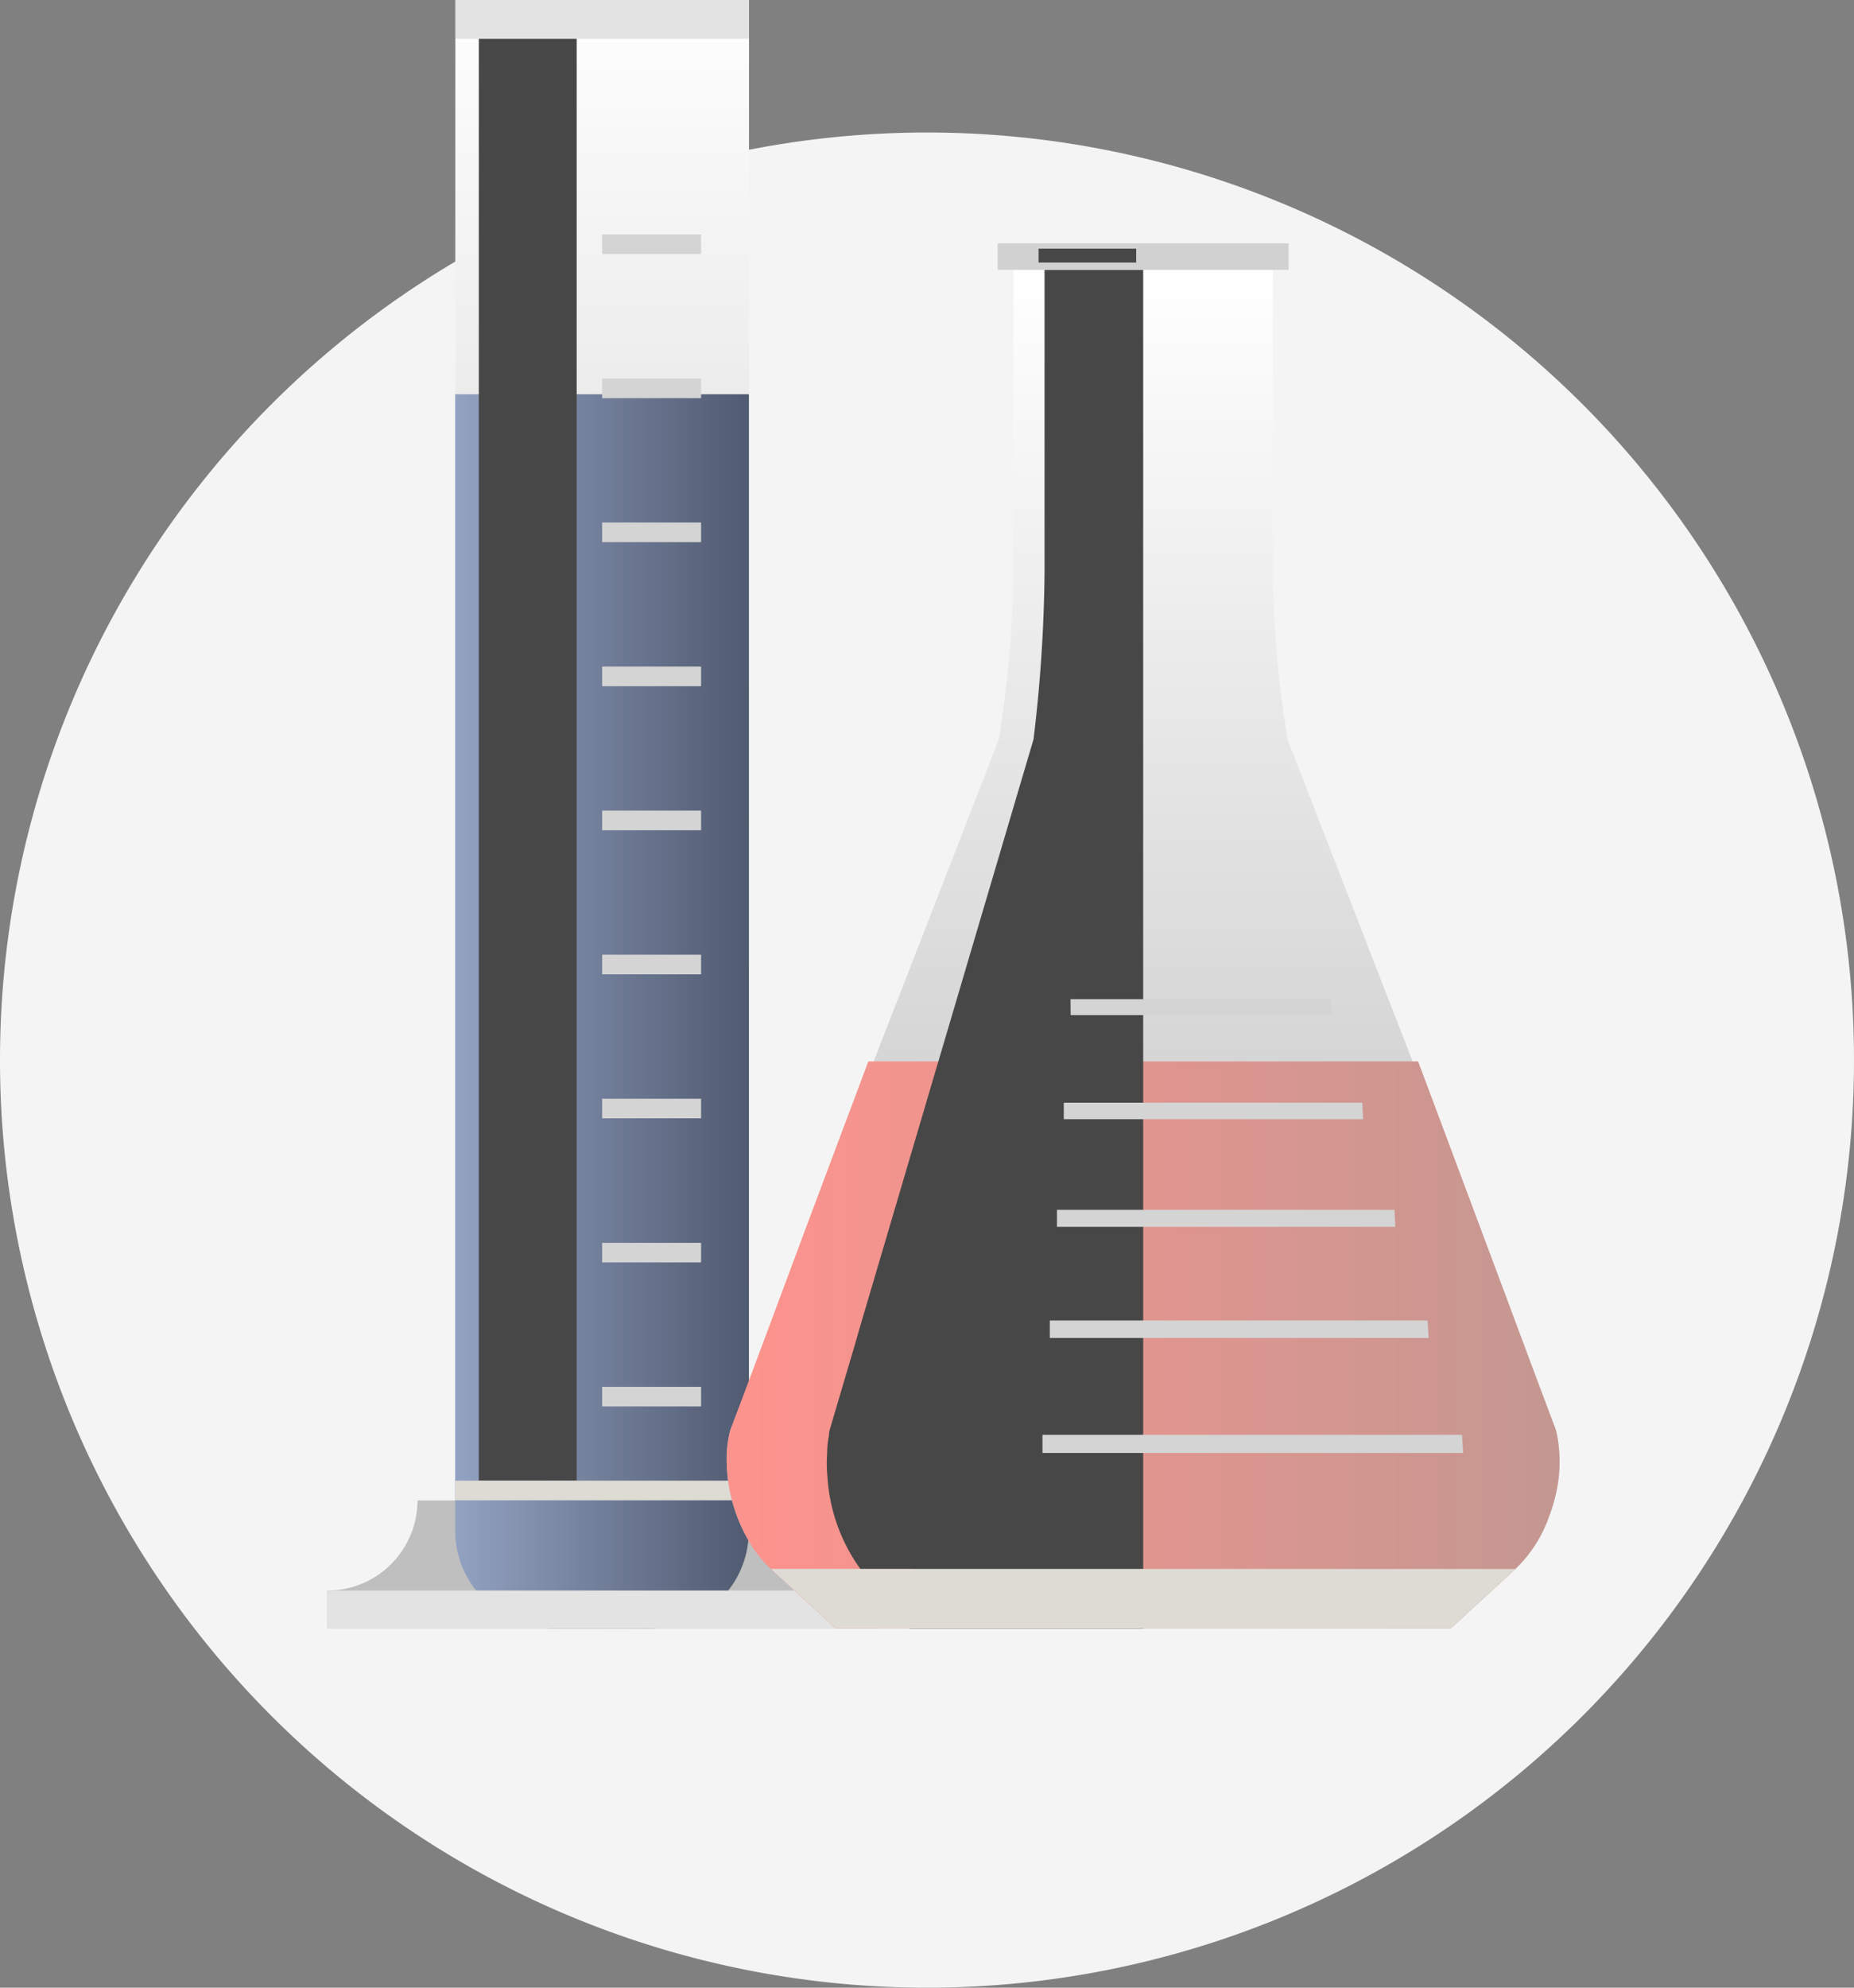 <svg xmlns="http://www.w3.org/2000/svg" xmlns:xlink="http://www.w3.org/1999/xlink" width="84.178" height="90.192" viewBox="0 0 84.178 90.192">
  <rect x="0" y="0" width="84.178" height="90.192" fill="#808080" stroke="none"/>
  <defs>
    <linearGradient id="linear-gradient" x1="0.5" x2="0.5" y2="1" gradientUnits="objectBoundingBox">
      <stop offset="0" stop-color="#fff"/>
      <stop offset="1" stop-color="#b9b8b8"/>
    </linearGradient>
    <linearGradient id="linear-gradient-2" y1="0.5" x2="1" y2="0.5" gradientUnits="objectBoundingBox">
      <stop offset="0" stop-color="#93a2c2"/>
      <stop offset="1" stop-color="#505a70"/>
    </linearGradient>
    <linearGradient id="linear-gradient-4" y1="0.5" x2="1" y2="0.5" gradientUnits="objectBoundingBox">
      <stop offset="0" stop-color="#fe938d"/>
      <stop offset="1" stop-color="#c49791"/>
    </linearGradient>
  </defs>
  <g id="Group_5907" data-name="Group 5907" transform="translate(-781.144 -1660.978)">
    <g id="Group_3791" data-name="Group 3791" transform="translate(359 705)">
      <path id="Path_8127" data-name="Path 8127" d="M42.089,0A42.089,42.089,0,1,1,0,42.089,42.089,42.089,0,0,1,42.089,0Z" transform="translate(422.144 961.991)" fill="#f4f4f4"/>
    </g>
    <g id="Group_4314" data-name="Group 4314" transform="translate(1088.874 -28.375)">
      <g id="Group_4306" data-name="Group 4306" transform="translate(-292.874 1689.353)">
        <path id="Path_8788" data-name="Path 8788" d="M-272.9,2289.944v1.715h-24.97v-1.715a4.082,4.082,0,0,0,3.846-2.692.051.051,0,0,0,.019-.039c.03-.088.059-.176.079-.263a4.081,4.081,0,0,0,.145-.843,1.92,1.92,0,0,0,.011-.252H-277a4.025,4.025,0,0,0,1.453,3.11,3.788,3.788,0,0,0,.94.61A4.136,4.136,0,0,0-272.9,2289.944Z" transform="translate(297.874 -2217.773)" fill="#bfbfbf"/>
        <rect id="Rectangle_1966" data-name="Rectangle 1966" width="13.335" height="68.076" transform="translate(5.816)" fill="url(#linear-gradient)"/>
        <path id="Path_8789" data-name="Path 8789" d="M-234.272,1851.863v51.549a1.568,1.568,0,0,1-.011.222,4.221,4.221,0,0,1-.349,1.531,3.984,3.984,0,0,1-.581.978c0,.01-.009.02-.019.03a3.62,3.62,0,0,1-.534.561,4.382,4.382,0,0,1-2.946,1.124h-4.447a4.4,4.4,0,0,1-3.5-1.715,4.364,4.364,0,0,1-.951-2.732v-51.549Z" transform="translate(253.419 -1833.974)" fill="url(#linear-gradient-2)"/>
        <rect id="Rectangle_1967" data-name="Rectangle 1967" width="4.443" height="66.295" transform="translate(6.884 0.89)" fill="#474747" style="mix-blend-mode: screen;isolation: isolate"/>
        <rect id="Rectangle_1968" data-name="Rectangle 1968" width="13.335" height="0.891" transform="translate(5.816 67.185)" fill="#dedbd5" style="mix-blend-mode: multiply;isolation: isolate"/>
        <rect id="Rectangle_1969" data-name="Rectangle 1969" width="24.97" height="1.715" transform="translate(0 72.17)" fill="#e3e3e3" style="mix-blend-mode: multiply;isolation: isolate"/>
        <rect id="Rectangle_1970" data-name="Rectangle 1970" width="13.335" height="1.762" transform="translate(5.816 0)" fill="#e3e3e3" style="mix-blend-mode: multiply;isolation: isolate"/>
        <g id="Group_4305" data-name="Group 4305" transform="translate(12.483 10.638)">
          <g id="Group_4296" data-name="Group 4296" transform="translate(0 52.291)" style="mix-blend-mode: multiply;isolation: isolate">
            <rect id="Rectangle_1971" data-name="Rectangle 1971" width="4.493" height="0.888" fill="#d4d4d4"/>
          </g>
          <g id="Group_4297" data-name="Group 4297" transform="translate(0 45.756)" style="mix-blend-mode: multiply;isolation: isolate">
            <rect id="Rectangle_1972" data-name="Rectangle 1972" width="4.493" height="0.888" fill="#d4d4d4"/>
          </g>
          <g id="Group_4298" data-name="Group 4298" transform="translate(0 39.217)" style="mix-blend-mode: multiply;isolation: isolate">
            <rect id="Rectangle_1973" data-name="Rectangle 1973" width="4.493" height="0.888" fill="#d4d4d4"/>
          </g>
          <g id="Group_4299" data-name="Group 4299" transform="translate(0 32.681)" style="mix-blend-mode: multiply;isolation: isolate">
            <rect id="Rectangle_1974" data-name="Rectangle 1974" width="4.493" height="0.891" fill="#d4d4d4"/>
          </g>
          <g id="Group_4300" data-name="Group 4300" transform="translate(0 26.144)" style="mix-blend-mode: multiply;isolation: isolate">
            <rect id="Rectangle_1975" data-name="Rectangle 1975" width="4.493" height="0.891" fill="#d4d4d4"/>
          </g>
          <g id="Group_4301" data-name="Group 4301" transform="translate(0 19.608)" style="mix-blend-mode: multiply;isolation: isolate">
            <rect id="Rectangle_1976" data-name="Rectangle 1976" width="4.493" height="0.891" fill="#d4d4d4"/>
          </g>
          <g id="Group_4302" data-name="Group 4302" transform="translate(0 13.071)" style="mix-blend-mode: multiply;isolation: isolate">
            <rect id="Rectangle_1977" data-name="Rectangle 1977" width="4.493" height="0.891" fill="#d4d4d4"/>
          </g>
          <g id="Group_4303" data-name="Group 4303" transform="translate(0 6.537)" style="mix-blend-mode: multiply;isolation: isolate">
            <rect id="Rectangle_1978" data-name="Rectangle 1978" width="4.493" height="0.891" fill="#d4d4d4"/>
          </g>
          <g id="Group_4304" data-name="Group 4304" style="mix-blend-mode: multiply;isolation: isolate">
            <rect id="Rectangle_1979" data-name="Rectangle 1979" width="4.493" height="0.889" fill="#d4d4d4"/>
          </g>
        </g>
      </g>
      <g id="Group_4313" data-name="Group 4313" transform="translate(-274.738 1700.394)">
        <path id="Path_8790" data-name="Path 8790" d="M72.074,1858.861a7.239,7.239,0,0,1-.252.775,6.051,6.051,0,0,1-1.512,2.335l-1.316,1.211-1.531,1.4h-.011l-.076.078H39.45l-.834-.764-2.112-1.929a5.537,5.537,0,0,1-1.057-1.367,7.388,7.388,0,0,1-.94-3.9,5.158,5.158,0,0,1,.1-.774,2.586,2.586,0,0,1,.068-.281l1.511-3.9.311-.774,1.628-4.187.3-.775,2.752-7.073.668-1.726.475-1.21,4.544-11.686a53.083,53.083,0,0,0,.659-7.578V1803.02H59.293v13.729a51.588,51.588,0,0,0,.67,7.578l3.022,7.77,1.357,3.5.775,1.986.533,1.366.62,1.6.911,2.345,1.608,4.138,1.327,3.409,1.842,4.73.184.485c.029.1.048.192.067.29A6.507,6.507,0,0,1,72.074,1858.861Z" transform="translate(-34.499 -1801.821)" fill="url(#linear-gradient)"/>
        <path id="Path_8791" data-name="Path 8791" d="M72.074,2133.6a7.279,7.279,0,0,1-.252.775,6.056,6.056,0,0,1-1.512,2.335l-1.316,1.21-1.531,1.405h-.011l-.076.078H39.45l-.834-.765-2.112-1.929a5.545,5.545,0,0,1-1.057-1.367,7.386,7.386,0,0,1-.94-3.9,5.165,5.165,0,0,1,.1-.774,2.6,2.6,0,0,1,.068-.28l1.463-3.9.289-.774,1.561-4.187.29-.775,2.655-7.073h24.96l.378,1.007.911,2.432,1.608,4.3,1.327,3.545.011.039,1.831,4.894.184.485c.029.1.048.192.067.29A6.508,6.508,0,0,1,72.074,2133.6Z" transform="translate(-34.499 -2076.56)" fill="url(#linear-gradient-4)"/>
        <path id="Path_8792" data-name="Path 8792" d="M88.169,1803.02v61.645H77.559l-.629-.764-1.6-1.929a7.965,7.965,0,0,1-1.5-4.214,6.41,6.41,0,0,1-.01-1.048,3.979,3.979,0,0,1,.078-.774,1.314,1.314,0,0,1,.038-.281l1.154-3.9.222-.774,2.616-8.856.417-1.406v-.01l.523-1.763,4.322-14.622a67.458,67.458,0,0,0,.5-7.578V1803.02Z" transform="translate(-69.256 -1801.821)" fill="#474747" style="mix-blend-mode: screen;isolation: isolate"/>
        <path id="Path_8793" data-name="Path 8793" d="M85.643,2312.75l-1.317,1.211-1.531,1.4h-.011l-.077.078H54.783l-.834-.764-2.112-1.929Z" transform="translate(-49.832 -2252.599)" fill="#dedbd5" style="mix-blend-mode: multiply;isolation: isolate"/>
        <rect id="Rectangle_1980" data-name="Rectangle 1980" width="13.21" height="1.202" transform="translate(12.305 0)" fill="#d1d1d1"/>
        <rect id="Rectangle_1981" data-name="Rectangle 1981" width="4.433" height="0.63" transform="translate(14.162 0.242)" fill="#474747" style="mix-blend-mode: screen;isolation: isolate"/>
        <g id="Group_4312" data-name="Group 4312" transform="translate(14.337 34.297)">
          <g id="Group_4307" data-name="Group 4307" transform="translate(0 19.767)" style="mix-blend-mode: multiply;isolation: isolate">
            <path id="Path_8794" data-name="Path 8794" d="M177.565,2260.942h-19.1v-.824h19.049Z" transform="translate(-158.462 -2260.118)" fill="#d4d4d4"/>
          </g>
          <g id="Group_4308" data-name="Group 4308" transform="translate(0.338 14.578)" style="mix-blend-mode: multiply;isolation: isolate">
            <path id="Path_8795" data-name="Path 8795" d="M178.584,2216.05h-17.2v-.794h17.153Z" transform="translate(-161.386 -2215.256)" fill="#d4d4d4"/>
          </g>
          <g id="Group_4309" data-name="Group 4309" transform="translate(0.658 9.558)" style="mix-blend-mode: multiply;isolation: isolate">
            <path id="Path_8796" data-name="Path 8796" d="M179.518,2172.619H164.157l0-.772h15.325Z" transform="translate(-164.154 -2171.847)" fill="#d4d4d4"/>
          </g>
          <g id="Group_4310" data-name="Group 4310" transform="translate(0.97 4.701)" style="mix-blend-mode: multiply;isolation: isolate">
            <path id="Path_8797" data-name="Path 8797" d="M180.44,2130.6H166.848v-.75H180.4Z" transform="translate(-166.848 -2129.854)" fill="#d4d4d4"/>
          </g>
          <g id="Group_4311" data-name="Group 4311" transform="translate(1.274)" style="mix-blend-mode: multiply;isolation: isolate">
            <path id="Path_8798" data-name="Path 8798" d="M181.352,2089.923H169.486l-.008-.721h11.844Z" transform="translate(-169.477 -2089.202)" fill="#d4d4d4"/>
          </g>
        </g>
      </g>
    </g>
  </g>
</svg>
